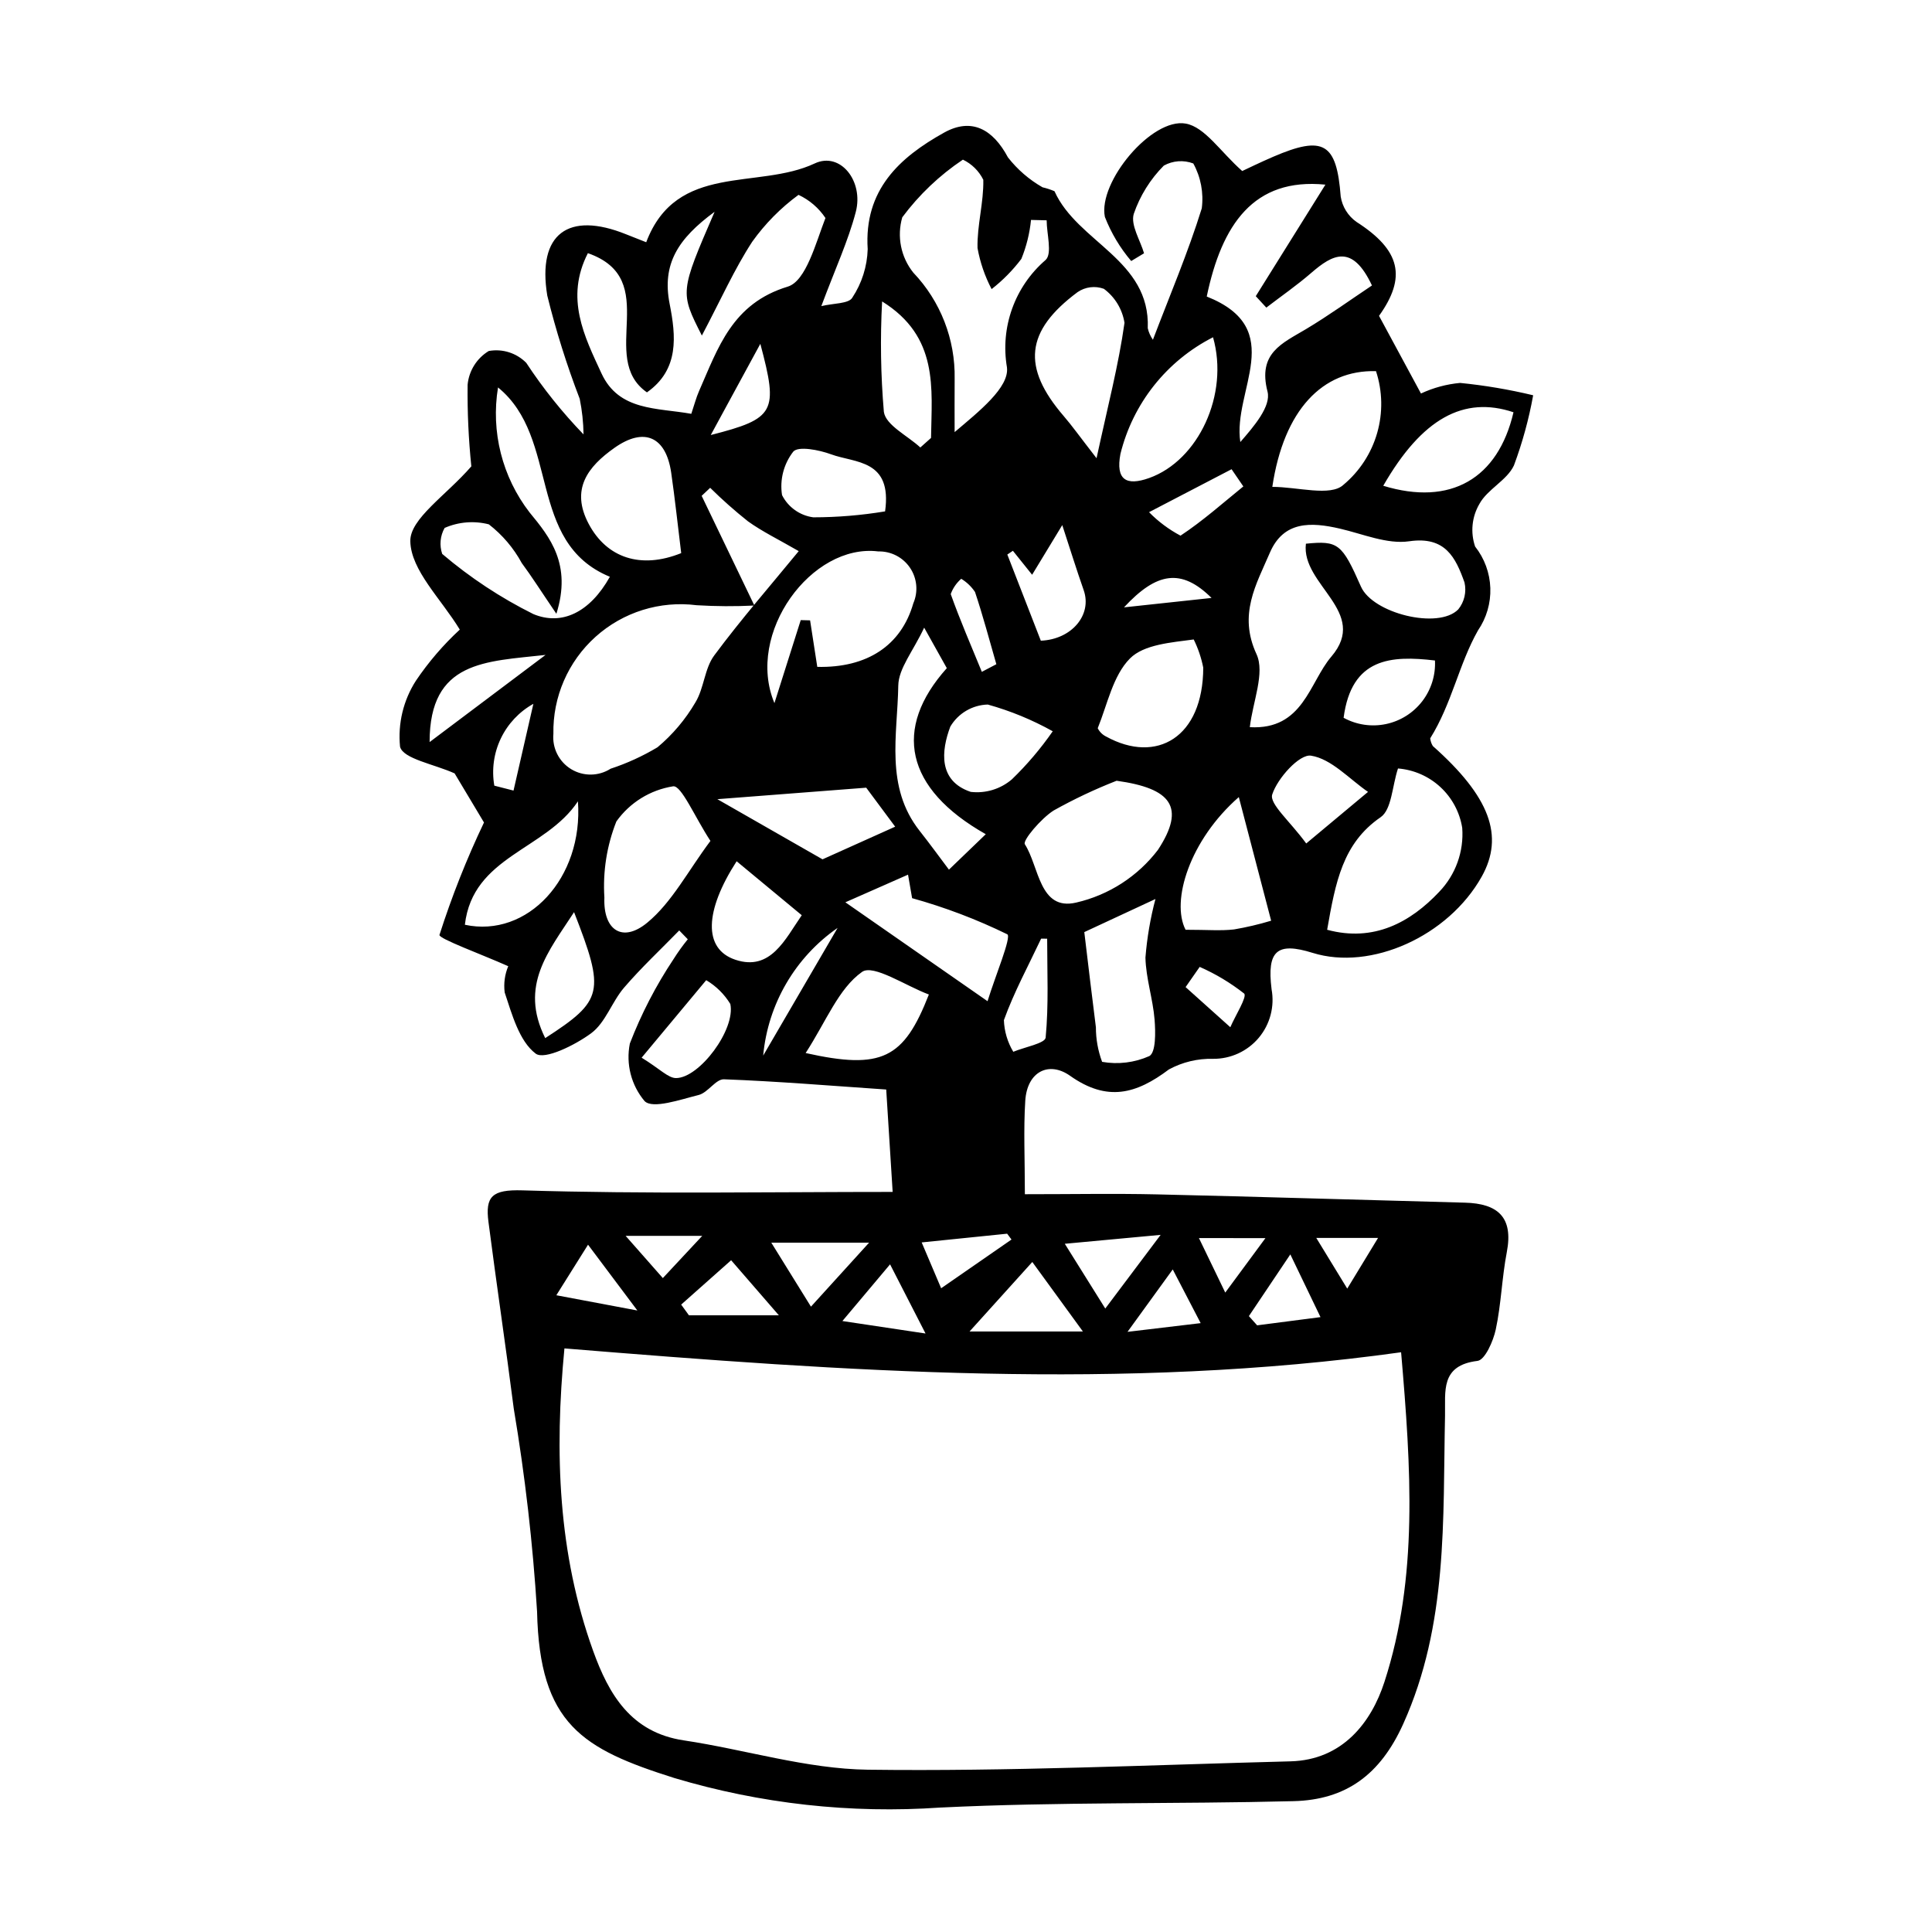 <?xml version="1.0" encoding="UTF-8"?>
<!-- The Best Svg Icon site in the world: iconSvg.co, Visit us! https://iconsvg.co -->
<svg fill="#000000" width="800px" height="800px" version="1.1" viewBox="144 144 512 512" xmlns="http://www.w3.org/2000/svg">
 <path d="m415.6 460.48c12.758 0 23.871-0.211 34.973 0.043 27.215 0.621 54.426 1.48 81.641 2.195 8.652 0.227 12.898 3.785 11.109 13.09-1.305 6.773-1.484 13.77-2.926 20.504-0.664 3.109-2.867 8.102-4.844 8.34-9.918 1.195-8.465 8.098-8.605 14.535-0.594 27.617 0.824 55.273-11.074 81.66-6.09 13.5-15.203 20.125-29.055 20.477-31.18 0.793-62.418 0.176-93.555 1.695v-0.004c-23.801 1.66-47.707-0.992-70.566-7.824-24.27-7.676-35.711-14.211-36.367-44.102v-0.004c-1.117-18.02-3.18-35.969-6.176-53.773-2.113-16.504-4.57-32.965-6.703-49.465-0.875-6.758 0.902-8.641 9.023-8.391 32.668 1.004 65.387 0.414 98.09 0.414-0.582-9.258-1.133-17.961-1.707-27.137-14.531-0.992-28.75-2.172-42.992-2.711-2.168-0.082-4.258 3.551-6.711 4.16-4.828 1.203-12.16 3.777-14.316 1.633h-0.004c-3.562-4.227-5-9.848-3.918-15.266 3.023-7.844 6.898-15.336 11.555-22.332 1.16-1.844 2.43-3.613 3.801-5.301l-2.266-2.34c-4.898 5.027-10.047 9.836-14.613 15.148-3.238 3.769-4.914 9.266-8.703 12.078-4.242 3.148-12.395 7.184-14.73 5.414-4.379-3.324-6.269-10.395-8.219-16.23h0.004c-0.297-2.356 0.027-4.746 0.945-6.934-6.891-3.082-18.488-7.312-18.223-8.293v-0.004c3.258-10.184 7.195-20.137 11.797-29.789-1.875-3.137-5.215-8.711-7.785-13.012-5.414-2.449-13.684-3.859-14.457-7.07h-0.004c-0.609-6.125 0.867-12.281 4.188-17.465 3.344-4.957 7.25-9.512 11.645-13.57-4.945-8.141-12.934-15.68-13.113-23.398-0.141-5.973 9.496-12.172 16.172-19.863-0.738-7.184-1.07-14.406-0.988-21.629 0.348-3.699 2.426-7.016 5.602-8.941 3.629-0.66 7.348 0.516 9.941 3.137 4.457 6.781 9.539 13.129 15.18 18.965-0.043-3.172-0.383-6.332-1.016-9.438-3.43-8.93-6.301-18.062-8.594-27.348-2.699-16.414 5.613-22.406 20.887-16.246 1.352 0.547 2.715 1.07 5.332 2.106 8.055-21.266 29.586-13.805 44.652-20.879 6.801-3.195 13.023 4.688 10.887 12.852-2.012 7.684-5.414 15-9.133 24.957 3.203-0.781 7.258-0.602 8.211-2.234h-0.004c2.531-3.824 3.945-8.277 4.082-12.859-1.012-15.695 8.422-24.312 20.266-30.895 7.227-4.016 12.898-0.949 16.906 6.578 2.508 3.211 5.621 5.902 9.16 7.922 1.086 0.254 2.148 0.602 3.172 1.039 6.086 13.566 25.418 18.133 24.719 36.309 0.254 1.098 0.715 2.133 1.363 3.055 4.523-11.883 9.332-23.172 12.949-34.828 0.531-4.102-0.254-8.27-2.246-11.891-2.559-0.969-5.414-0.762-7.809 0.566-3.594 3.613-6.32 7.992-7.973 12.812-0.867 2.957 1.703 6.918 2.731 10.426-1.133 0.684-2.269 1.367-3.402 2.051v0.004c-2.961-3.484-5.32-7.438-6.981-11.695-1.855-9.207 12.395-26.344 21.426-24.73 5.098 0.91 9.191 7.465 14.973 12.57 1.348-0.621 4.727-2.281 8.184-3.769 13.426-5.785 16.836-3.625 17.914 10.508h-0.004c0.422 2.719 1.93 5.152 4.18 6.742 11.773 7.539 13.273 14.703 5.981 24.902 3.781 7.004 7.195 13.328 11.113 20.578 3.273-1.527 6.781-2.477 10.379-2.805 6.519 0.648 12.988 1.742 19.355 3.273-1.141 6.332-2.848 12.547-5.09 18.578-1.832 3.969-7.043 6.309-9.164 10.234-1.996 3.418-2.406 7.531-1.129 11.277 2.481 3.141 3.891 6.988 4.031 10.988 0.137 3.996-1.008 7.934-3.266 11.234-5.035 8.852-6.953 19.477-12.668 28.605v0.004c0.078 0.723 0.316 1.422 0.699 2.039 15.078 13.387 19 23.816 12.938 34.625-8.844 15.773-29.336 25.008-44.805 20.184-9.438-2.941-12.133-0.562-10.875 9.598l-0.004 0.004c0.859 4.59-0.383 9.324-3.383 12.902-3.004 3.578-7.449 5.621-12.117 5.578-4.078-0.105-8.109 0.863-11.695 2.809-8.645 6.504-16.324 8.664-26.191 1.688-5.59-3.953-11.383-1.168-11.879 6.621-0.484 7.637-0.105 15.328-0.105 24.758zm-122.02 40.863c-2.664 27.703-1.688 54.348 7.606 80.156 4.16 11.551 10.035 21.625 24.027 23.719 16.305 2.441 32.496 7.562 48.785 7.773 37.324 0.48 74.676-1.254 112.01-2.219 13.746-0.355 21.391-10.277 24.875-21.023 9.004-27.754 7.074-56.523 4.422-87.387-73.91 10.305-147.07 5.082-221.73-1.02zm50.34-196.87c-5.094 0.254-10.199 0.227-15.289-0.082-9.723-1.242-19.504 1.809-26.797 8.359-7.293 6.551-11.375 15.949-11.18 25.75-0.34 3.754 1.488 7.375 4.711 9.336 3.223 1.957 7.281 1.91 10.457-0.121 4.34-1.426 8.504-3.332 12.422-5.68 4.012-3.356 7.41-7.383 10.047-11.895 2.297-3.758 2.406-8.961 4.973-12.422 7.156-9.648 15.082-18.727 22.406-27.664-5.398-3.121-9.676-5.184-13.473-7.914v-0.004c-3.492-2.773-6.828-5.731-9.996-8.863l-2.254 2.129c4.094 8.516 8.188 17.035 13.973 29.07zm146.16-16.387c8.535-0.844 9.547-0.062 14.586 11.371 3.129 7.098 20.496 11.418 25.77 6.055l0.004 0.004c1.629-2.004 2.246-4.644 1.668-7.16-2.348-6.578-5.051-12.309-14.645-10.914-5.848 0.852-12.277-1.941-18.387-3.352-7.606-1.754-14.902-2.098-18.551 6.391-3.629 8.445-8.398 16.352-3.543 26.863 2.305 4.984-0.969 12.543-1.766 19.363 14.16 0.805 15.754-11.855 21.602-18.695 10.148-11.859-8.059-19.004-6.738-29.926zm-156.7-87.961c-9.73 7.141-13.996 13.855-11.918 24.41 1.668 8.48 2.602 17.395-6.019 23.449-13.168-9.195 4.231-29.945-15.648-36.891-6.109 11.91-0.922 22.086 3.613 31.879 4.633 10 14.723 9.062 23.793 10.695 0.824-2.453 1.293-4.297 2.051-6.016 5.055-11.488 8.773-23.215 23.516-27.691 4.848-1.473 7.426-11.602 9.984-18.184v-0.004c-1.773-2.656-4.242-4.777-7.137-6.133-4.723 3.461-8.859 7.652-12.262 12.418-4.699 7.207-8.234 15.172-13.352 24.871-5.828-11.504-5.828-11.504 3.379-32.805zm87.996 2.258-4.148-0.098c-0.352 3.547-1.215 7.027-2.559 10.328-2.266 3-4.918 5.691-7.883 8.004-1.789-3.414-3.047-7.078-3.731-10.871-0.148-6.019 1.664-12.082 1.531-18.102-1.156-2.332-3.059-4.211-5.406-5.336-6.188 4.141-11.621 9.305-16.066 15.277-1.469 5.07-0.383 10.535 2.914 14.656 7.223 7.578 11.164 17.703 10.965 28.172-0.039 4.703-0.008 9.402-0.008 14.105 6.504-5.519 14.5-11.836 13.871-17.129l0.004-0.004c-1.828-10.641 2.066-21.461 10.254-28.504 1.793-1.715 0.262-6.91 0.262-10.5zm73.871-9.449c-19.043-1.902-27.469 10.609-31.449 29.648 21.625 8.605 6.797 24.93 8.902 38.562 3.621-4.156 8.203-9.484 7.203-13.371-2.633-10.215 3.867-12.77 10.215-16.562 6.023-3.602 11.727-7.731 17.465-11.555-5.246-11.16-10.445-8.219-16.105-3.32-3.781 3.273-7.914 6.137-11.891 9.184-0.93-1.012-1.859-2.019-2.793-3.031 5.887-9.438 11.777-18.871 18.453-29.555zm-203.8 113.73c-4.215-6.207-6.559-9.922-9.168-13.438-2.168-3.992-5.141-7.488-8.734-10.27-3.902-1-8.023-0.664-11.711 0.949-1.188 2.098-1.422 4.606-0.645 6.891 7.375 6.273 15.484 11.629 24.152 15.941 7.5 3.137 14.98-0.402 20.281-9.883-22.191-9.164-13.117-36.707-29.641-50.176-1.926 11.723 1.105 23.719 8.363 33.125 5.41 6.57 11.219 13.738 7.102 26.859zm204.26 83.734c12.391 3.348 22.098-1.992 29.707-10.062h-0.004c4.348-4.523 6.562-10.684 6.094-16.941-0.664-4.152-2.699-7.961-5.789-10.816-3.086-2.856-7.043-4.59-11.234-4.926-1.559 4.731-1.66 10.898-4.606 12.922-10.051 6.902-11.957 17.207-14.168 29.824zm-135.12-69.668c13.184 0.305 22.238-5.637 25.449-16.844 1.336-3.082 1.008-6.633-0.871-9.414-1.879-2.785-5.047-4.418-8.402-4.336-17.664-2.207-35.266 21.684-27.531 40.199 2.664-8.406 4.82-15.203 6.973-22l2.477 0.066c0.594 3.832 1.188 7.664 1.906 12.328zm79.328 30.18v-0.004c-5.75 2.246-11.336 4.887-16.719 7.902-3.305 2.117-8.246 7.926-7.598 8.934 3.793 5.852 3.801 17.742 13.605 15.449h-0.004c8.633-1.984 16.297-6.926 21.668-13.965 7.453-11.379 3.504-16.309-10.953-18.32zm-107.64 15.945c-4.125-6.281-7.723-14.82-9.891-14.469v-0.004c-6.059 0.957-11.48 4.312-15.039 9.312-2.535 6.406-3.621 13.297-3.176 20.176-0.348 8.625 4.769 12.078 11.352 6.656 6.566-5.414 10.777-13.68 16.754-21.676zm102.32-101.42c2.992-13.828 5.848-24.758 7.406-35.871l0.004 0.004c-0.57-3.613-2.535-6.856-5.473-9.031-2.328-0.848-4.926-0.52-6.969 0.883-13.867 10.328-14.797 19.895-3.688 32.82 2.215 2.57 4.188 5.352 8.719 11.195zm-110.07 25.145c-0.941-7.652-1.668-14.504-2.652-21.312-1.387-9.574-7.152-12.145-15.023-6.59-7.078 4.996-11.727 10.984-6.816 20.203 4.781 8.969 13.781 12.023 24.496 7.699zm184.13-48.219c-14.195-0.398-24.445 10.32-27.477 30.664 6.668 0 15.414 2.625 18.824-0.523h-0.004c4.297-3.578 7.418-8.367 8.961-13.738 1.543-5.375 1.438-11.09-0.305-16.402zm-45.781 78.57c-0.512-2.59-1.359-5.098-2.527-7.465-5.875 0.801-13.191 1.301-16.898 5.039-4.504 4.543-5.965 12.129-8.539 18.48 0.488 0.977 1.289 1.762 2.273 2.234 13.32 7.309 25.648 0.219 25.691-18.289zm-31.523 70.086c1.078 8.902 2.027 17.07 3.074 25.227v-0.004c-0.004 3.129 0.555 6.231 1.645 9.16 4.231 0.75 8.59 0.219 12.516-1.527 1.754-0.973 1.656-6.356 1.391-9.664-0.445-5.516-2.301-10.949-2.422-16.441 0.418-5.242 1.305-10.434 2.652-15.52-8.219 3.824-13.363 6.215-18.855 8.77zm-25.641 18.312c2.023-6.617 6.414-17.051 5.231-17.73-8.098-3.957-16.539-7.16-25.223-9.574l-1.078-6.231c-4.457 1.965-8.918 3.93-16.609 7.324 14.02 9.75 25.051 17.426 37.68 26.211zm59.758-175.95c-12.289 6.25-21.246 17.539-24.543 30.926-1.281 6.828 1.5 8.559 7.621 6.375 13.035-4.652 21.234-22.137 16.922-37.301zm-7.281 157.02c5.809 0 9.367 0.312 12.84-0.09h0.004c3.324-0.566 6.609-1.34 9.836-2.312-2.734-10.445-5.465-20.891-8.57-32.762-13.039 11.406-18.023 27.551-14.109 35.164zm-69.273-80.062c-2.938 6.281-6.793 10.797-6.863 15.379-0.203 13.023-3.574 26.797 5.695 38.516 2.652 3.352 5.156 6.82 7.731 10.234 3.117-3 6.238-6 9.762-9.391-21.438-12.121-24.645-28.012-10.324-44.004-1.551-2.781-3.168-5.672-6-10.734zm-31.41 112.73c20.223 4.508 26.016 1.488 32.656-15.512-6.062-2.242-14.715-8.109-17.707-5.988-6.238 4.418-9.484 13.062-14.949 21.5zm153.07-150.33c17.887 5.457 30.414-1.895 34.516-19.48-13.191-4.418-24.273 1.66-34.516 19.48zm-176.47 83.055c10.324 5.906 19.008 10.871 27.875 15.941 5.434-2.441 11.801-5.305 19.25-8.652-3.613-4.863-6.508-8.754-7.676-10.332-14.266 1.102-26.113 2.016-39.449 3.043zm88.883-17.996c-5.438-3.035-11.215-5.414-17.211-7.082-4.098 0.113-7.848 2.32-9.934 5.848-2.41 6.402-3.238 14.398 5.41 17.297 3.945 0.461 7.902-0.746 10.914-3.328 4.016-3.883 7.637-8.145 10.82-12.734zm-155.79 51.277c16.562 3.559 31.43-12.336 29.961-32.711-8.59 12.945-27.871 14.543-29.961 32.711zm111.36-109.55c1.938-13.828-7.938-12.773-14.293-15.117-3.176-1.172-8.727-2.262-10.055-0.703v0.004c-2.527 3.262-3.602 7.426-2.961 11.504 1.617 3.207 4.711 5.406 8.266 5.887 6.383-0.004 12.75-0.531 19.043-1.574zm-0.789-55.637c-0.523 9.754-0.367 19.531 0.465 29.266 0.5 3.531 6.289 6.312 9.664 9.438 0.945-0.844 1.891-1.688 2.836-2.531 0.191-13.18 2.082-26.816-12.965-36.172zm-38.555 148.36c-8.461 13.105-8.949 23.242-0.301 26.109 9.297 3.082 13.137-5.394 17.559-11.809-6.223-5.16-11.715-9.711-17.258-14.301zm150.95-4.715c7.125-5.949 11.75-9.809 16.375-13.668-5-3.445-9.715-8.766-15.117-9.602-3.039-0.469-8.852 5.938-10.266 10.273-0.816 2.496 4.66 7.039 9.008 13zm-70.336-53.738c8.168-0.328 13.66-6.836 11.359-13.395-1.926-5.492-3.648-11.051-5.676-17.238-2.258 3.719-4.981 8.203-7.988 13.16-1.945-2.426-3.519-4.387-5.094-6.352l-1.477 0.992c2.824 7.273 5.652 14.547 8.875 22.832zm-131.34 105.32c15.426-9.969 15.898-12.211 7.644-33.379-6.711 10.367-14.594 19.41-7.644 33.379zm25.551 5.188c4.922 3.023 7.035 5.414 9.137 5.402 6.195-0.039 15.797-12.871 14.367-19.637-1.582-2.59-3.777-4.758-6.391-6.305-5.215 6.258-10.43 12.52-17.113 20.539zm186.03-90.078c3.422 1.875 7.398 2.465 11.219 1.664 3.816-0.797 7.223-2.938 9.605-6.023 2.383-3.09 3.582-6.93 3.387-10.824-11.637-1.375-22.125-0.742-24.211 15.184zm-69.09 162.64c-4.934-6.777-8.844-12.148-13.41-18.422-5.559 6.156-10.402 11.52-16.633 18.422zm-142.4-179.3c-15.891 1.785-30.742 1.484-30.73 23.098 10.758-8.086 19.988-15.023 30.73-23.098zm132.93 75.203-1.598-0.016c-3.379 7.168-7.188 14.176-9.867 21.598v-0.004c0.105 2.965 0.961 5.852 2.488 8.391 2.992-1.238 8.43-2.242 8.574-3.754 0.828-8.672 0.402-17.465 0.402-26.215zm-71.105 99.805c-5.246-6.055-8.945-10.32-12.648-14.59-4.414 3.918-8.828 7.836-13.238 11.754l2.055 2.836zm43.008-7.168c6.66-4.609 12.652-8.762 18.645-12.91l-1.156-1.547-22.648 2.312c2.297 5.406 4.301 10.121 5.16 12.148zm-34.5 4.875c5.918-6.516 9.969-10.973 15.402-16.953h-25.91c3.777 6.094 6.606 10.66 10.508 16.953zm77.996 0.5c5.109-6.801 9.02-12.004 14.672-19.523-10.43 0.969-17.008 1.582-25.398 2.363 3.769 6.031 6.633 10.613 10.727 17.16zm-91.41-255.66c-5.328 9.801-9.234 16.988-13.141 24.172 17.082-4.371 17.961-6.09 13.137-24.172zm103.01 44.617c2.441 2.492 5.258 4.59 8.34 6.223 5.863-3.875 11.168-8.594 16.648-13.047-1.039-1.52-2.078-3.039-3.117-4.559-6.582 3.426-13.164 6.852-21.871 11.383zm-59.234 217.66c-3.391-6.609-5.988-11.676-9.398-18.328-4.598 5.465-8.133 9.672-12.633 15.023 8.387 1.258 14.223 2.133 22.031 3.305zm104.67-4.34c-2.731-5.676-4.742-9.859-7.996-16.625-4.602 6.852-7.789 11.605-10.98 16.355l2.184 2.445c4.715-0.609 9.43-1.223 16.793-2.176zm-32.016-92.816c-1.246 1.785-2.488 3.57-3.734 5.356 3.949 3.543 7.902 7.086 11.852 10.633 1.332-3.086 4.516-8.102 3.664-8.922h0.004c-3.617-2.84-7.574-5.215-11.785-7.066zm-149.02 91.059c-5.238-6.988-8.676-11.57-13.074-17.438-3.266 5.207-5.566 8.875-8.402 13.398zm53.062-101.39c-11.25 7.809-18.469 20.195-19.719 33.836 6.574-11.281 13.145-22.559 19.719-33.836zm38.227-67.863 3.844-2.016c-1.848-6.398-3.547-12.848-5.66-19.16h-0.004c-0.945-1.41-2.188-2.598-3.641-3.481-1.258 1.09-2.219 2.488-2.785 4.055 2.481 6.961 5.438 13.758 8.242 20.602zm38.602 174.91 19.387-2.309c-2.512-4.832-4.496-8.648-7.398-14.23-4.16 5.734-7.293 10.055-11.988 16.539zm-157.45-166.43c-3.762 2.094-6.777 5.305-8.633 9.191-1.855 3.887-2.457 8.254-1.719 12.496 1.695 0.434 3.394 0.867 5.09 1.301 1.754-7.664 3.508-15.328 5.262-22.988zm194.01 141.59-17.629-0.004c2.586 5.356 4.441 9.199 6.973 14.438 4.016-5.438 6.848-9.277 10.656-14.438zm29.84-0.047-16.375-0.004c3.184 5.211 5.34 8.742 8.207 13.434 3.227-5.309 5.379-8.844 8.168-13.434zm-199.4-0.547c4.457 5.055 6.934 7.867 9.859 11.188 4.074-4.367 6.801-7.289 10.438-11.188l-20.297-0.004zm155.28-169.05c-8.027-7.949-14.551-6.844-23.211 2.488 9-0.969 15.508-1.668 23.211-2.496z"/>
</svg>